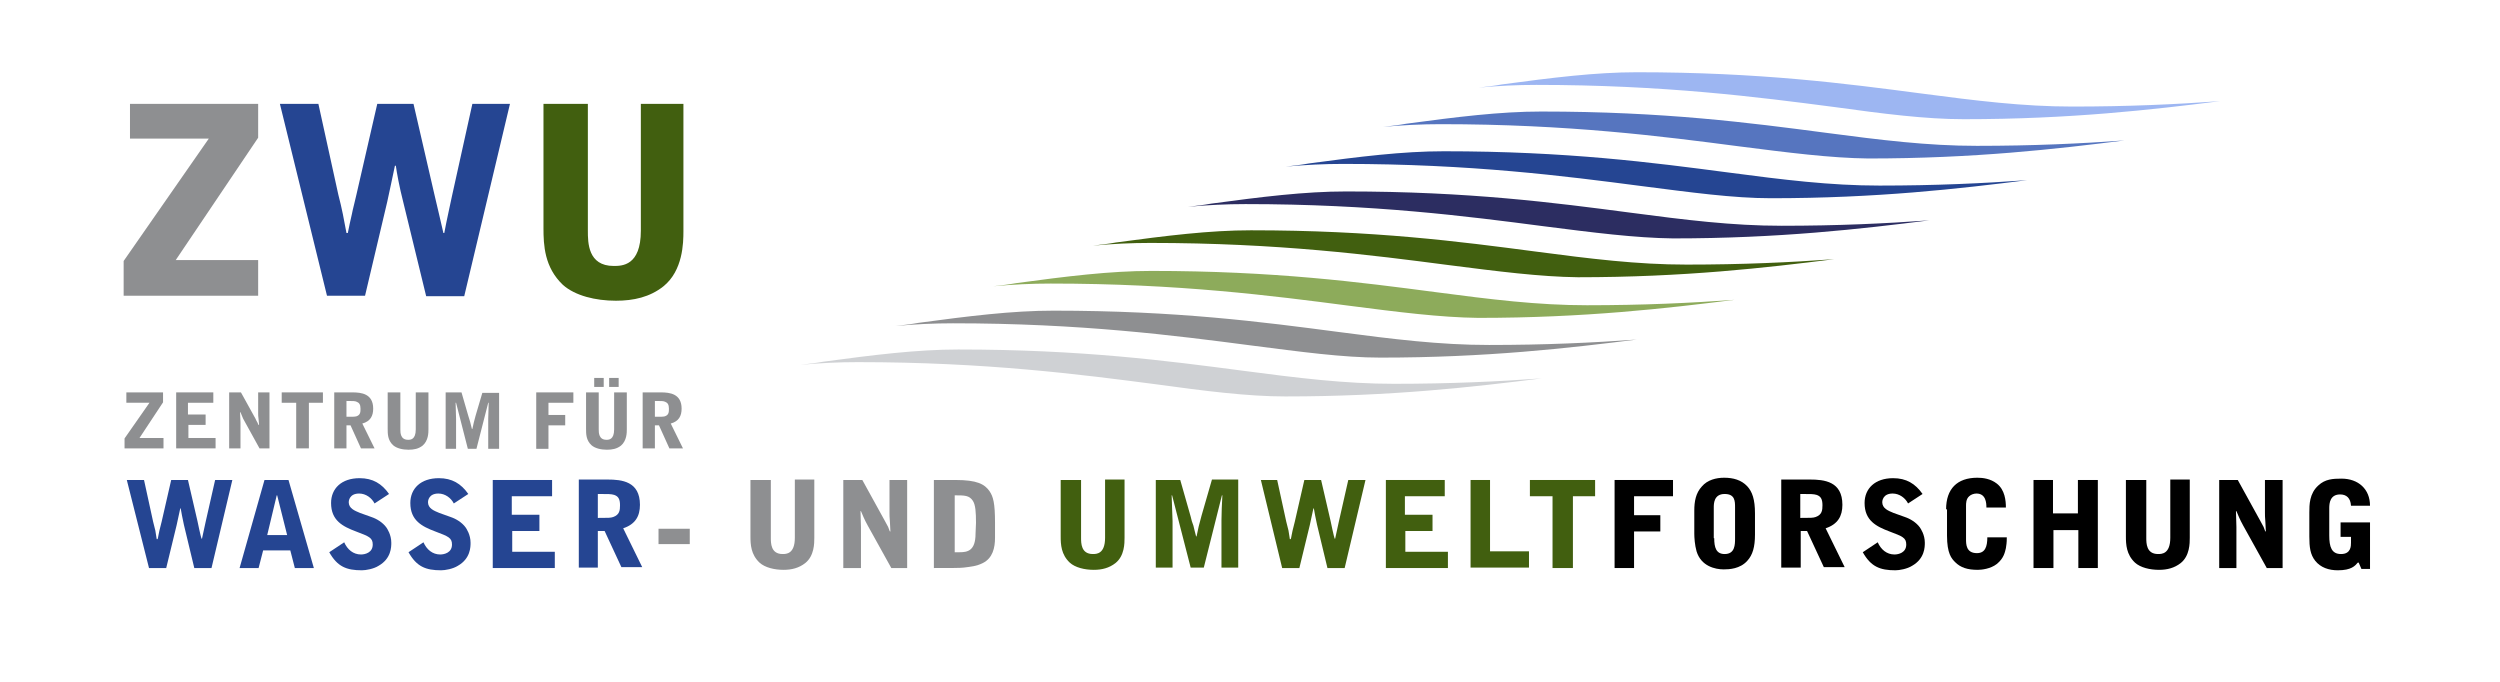 <svg viewBox="0 0 374 102" fill="none" xmlns="http://www.w3.org/2000/svg">
<path d="M21.546 71.806L22.901 78.02C22.968 78.223 23.172 79.169 23.239 79.371L23.443 80.655H23.578C23.646 80.52 23.782 79.574 23.849 79.371C23.917 79.169 24.12 78.223 24.188 78.02L25.611 71.806H28.118L29.541 77.953C29.541 78.02 30.083 80.52 30.15 80.587H30.218C30.354 79.912 30.76 78.088 30.76 78.088L32.183 71.806H34.758L31.641 84.978H29.066L27.508 78.493C27.305 77.547 27.102 76.534 27.034 76.061H26.966C26.898 76.467 26.492 78.155 26.424 78.561L24.866 84.978H22.291L18.971 71.806H21.546Z" fill="#254592"/>
<path d="M43.159 71.806L46.953 84.978H44.108L43.43 82.343H39.365L38.687 84.978H35.842L39.568 71.806H43.159ZM41.465 74.102H41.398L39.975 80.047H42.956L41.465 74.102Z" fill="#254592"/>
<path d="M56.032 75.318C55.626 74.507 54.745 73.832 53.729 73.832C52.238 73.832 52.17 74.98 52.17 75.115C52.17 76.061 53.051 76.399 53.864 76.737L55.558 77.344C56.371 77.615 57.252 78.155 57.794 78.898C57.929 79.101 58.539 79.979 58.539 81.195C58.539 81.803 58.539 83.559 56.642 84.64C55.897 85.113 54.745 85.315 54.135 85.315C51.831 85.315 50.476 84.775 49.257 82.613L51.493 81.127C51.967 82.208 52.848 82.951 54 82.951C54.609 82.951 55.761 82.681 55.761 81.465C55.761 80.452 55.219 80.249 53.254 79.506C51.289 78.763 49.528 77.885 49.528 75.25C49.528 73.089 51.086 71.535 53.796 71.535C55.761 71.535 57.116 72.346 58.2 73.899L56.032 75.318Z" fill="#254592"/>
<path d="M67.889 75.318C67.483 74.507 66.602 73.832 65.585 73.832C64.095 73.832 64.027 74.98 64.027 75.115C64.027 76.061 64.908 76.399 65.721 76.737L67.415 77.344C68.228 77.615 69.109 78.155 69.651 78.898C69.786 79.101 70.396 79.979 70.396 81.195C70.396 81.803 70.396 83.559 68.499 84.64C67.754 85.113 66.602 85.315 65.992 85.315C63.688 85.315 62.333 84.775 61.114 82.613L63.35 81.127C63.824 82.208 64.705 82.951 65.856 82.951C66.466 82.951 67.618 82.681 67.618 81.465C67.618 80.452 67.076 80.249 65.111 79.506C63.146 78.763 61.385 77.885 61.385 75.25C61.385 73.089 62.943 71.535 65.653 71.535C67.618 71.535 68.973 72.346 70.057 73.899L67.889 75.318Z" fill="#254592"/>
<path d="M73.716 71.806H82.592V74.237H76.562V77.007H80.695V79.439H76.629V82.546H82.998V84.978H73.716V71.806Z" fill="#254592"/>
<path d="M89.435 84.91H86.589V71.738H90.858C93.026 71.738 95.736 72.008 95.736 75.521C95.736 77.209 95.058 78.425 93.229 79.033L96.075 84.842H92.958L90.451 79.439H89.435V84.91ZM89.435 77.48C91.061 77.48 91.332 77.48 91.738 77.344C92.687 77.007 92.755 76.331 92.755 75.588C92.755 74.642 92.484 74.237 91.874 74.034C91.4 73.899 91.061 73.899 89.435 73.899V77.48Z" fill="#254592"/>
<path d="M98.514 79.101H103.189V81.398H98.514V79.101Z" fill="#8E8F91"/>
<path d="M112.336 71.805H115.317V80.452C115.317 81.262 115.317 82.883 117.078 82.883C117.62 82.883 118.908 82.883 118.908 80.452V71.738H121.821V80.452C121.821 81.262 121.821 83.154 120.466 84.234C119.517 84.978 118.433 85.248 117.214 85.248C115.859 85.248 114.436 84.91 113.623 84.167C112.336 82.951 112.268 81.465 112.268 80.249V71.805H112.336Z" fill="#8E8F91"/>
<path d="M126.225 71.806H129.003L132.391 77.953C132.526 78.223 132.729 78.561 132.865 78.831C132.933 78.966 133.068 79.439 133.136 79.506H133.204L133.136 78.155C133.068 77.277 133.068 77.142 133.068 76.669V71.806H135.711V84.978H133.339L129.816 78.628C129.545 78.088 129.477 78.088 128.8 76.467H128.732C128.732 76.872 128.8 78.493 128.8 78.831V84.978H126.157V71.806H126.225Z" fill="#8E8F91"/>
<path d="M139.776 71.806H142.96C146.145 71.806 147.296 72.414 148.042 73.494C148.584 74.305 148.855 75.251 148.855 78.223V80.452C148.855 81.938 148.516 83.492 147.025 84.235C146.077 84.708 145.264 84.775 144.18 84.91C143.773 84.978 141.944 84.978 139.708 84.978V71.806H139.776ZM142.757 82.614H143.57C144.722 82.614 145.941 82.411 145.941 79.844C145.941 79.371 146.009 78.696 146.009 78.223C146.009 76.669 145.941 75.521 145.535 74.913C144.993 74.102 144.315 74.102 142.825 74.102V82.614H142.757Z" fill="#8E8F91"/>
<path d="M158.747 71.805H161.728V80.452C161.728 81.262 161.728 82.883 163.489 82.883C164.032 82.883 165.319 82.883 165.319 80.452V71.738H168.232V80.452C168.232 81.262 168.232 83.154 166.877 84.234C165.929 84.978 164.845 85.248 163.625 85.248C162.27 85.248 160.847 84.91 160.034 84.167C158.747 82.951 158.679 81.465 158.679 80.249V71.805H158.747Z" fill="#415F0F"/>
<path d="M172.704 71.805H176.566L178.124 77.277C178.26 77.885 178.328 78.088 178.531 78.628C178.599 78.898 178.87 80.046 178.937 80.249H179.005C179.208 79.168 179.412 78.358 179.75 77.142L181.309 71.738H185.238V84.91H182.732V77.817C182.732 76.872 182.799 75.318 182.867 74.102H182.799L180.089 84.91H178.124L175.346 74.102H175.279C175.279 74.71 175.414 77.412 175.414 77.952V84.91H172.907V71.805H172.704Z" fill="#415F0F"/>
<path d="M191.065 71.806L192.42 78.02C192.488 78.223 192.691 79.169 192.759 79.371L192.962 80.655H193.098C193.166 80.52 193.301 79.574 193.369 79.371C193.437 79.169 193.64 78.223 193.708 78.02L195.13 71.806H197.637L199.06 77.953C199.06 78.02 199.602 80.52 199.67 80.587H199.738C199.873 79.912 200.28 78.088 200.28 78.088L201.703 71.806H204.277L201.161 84.978H198.586L197.028 78.493C196.824 77.547 196.621 76.534 196.553 76.061H196.486C196.418 76.467 196.011 78.155 195.944 78.561L194.385 84.978H191.811L188.626 71.806H191.065Z" fill="#415F0F"/>
<path d="M207.258 71.806H216.134V74.237H210.172V77.007H214.305V79.439H210.239V82.546H216.608V84.978H207.326V71.806H207.258Z" fill="#415F0F"/>
<path d="M219.928 71.806H222.909V82.478H228.736V84.91H219.996V71.806H219.928Z" fill="#415F0F"/>
<path d="M238.628 71.806V74.237H235.308V84.978H232.259V74.237H228.872V71.806H238.628Z" fill="#415F0F"/>
<path d="M241.542 71.806H250.282V74.237H244.455V77.075H248.385V79.506H244.455V84.978H241.542V71.806Z" fill="black"/>
<path d="M253.466 76.399C253.466 75.048 253.67 73.764 254.618 72.751C255.431 71.805 256.718 71.468 257.938 71.468C259.293 71.468 260.513 71.805 261.393 72.751C262.139 73.562 262.545 74.71 262.545 76.804V79.979C262.545 81.803 262.207 83.019 261.393 83.897C260.309 85.113 258.683 85.18 257.87 85.18C256.583 85.18 254.483 84.707 253.805 82.478C253.534 81.533 253.466 80.384 253.466 79.844V76.399ZM256.447 80.519C256.447 81.87 256.718 82.884 258.006 82.884C259.564 82.884 259.564 81.465 259.564 80.519V75.926C259.564 74.98 259.564 73.9 258.006 73.9C256.38 73.9 256.38 75.386 256.38 75.926V80.519H256.447Z" fill="black"/>
<path d="M269.321 84.91H266.475V71.738H270.743C272.912 71.738 275.622 72.008 275.622 75.521C275.622 77.209 274.944 78.425 273.115 79.033L275.961 84.842H272.844L270.337 79.439H269.388V84.91H269.321ZM269.321 77.48C270.947 77.48 271.218 77.48 271.624 77.344C272.573 77.007 272.641 76.331 272.641 75.588C272.641 74.642 272.37 74.237 271.76 74.034C271.286 73.899 270.947 73.899 269.321 73.899V77.48Z" fill="black"/>
<path d="M285.446 75.318C285.039 74.507 284.159 73.832 283.142 73.832C281.652 73.832 281.584 74.98 281.584 75.115C281.584 76.061 282.465 76.399 283.278 76.737L284.972 77.344C285.785 77.615 286.666 78.155 287.208 78.898C287.343 79.101 287.953 79.979 287.953 81.195C287.953 81.803 287.953 83.559 286.056 84.64C285.31 85.113 284.159 85.315 283.549 85.315C281.245 85.315 279.89 84.775 278.671 82.613L280.907 81.127C281.381 82.208 282.262 82.951 283.413 82.951C284.023 82.951 285.175 82.681 285.175 81.465C285.175 80.452 284.633 80.249 282.668 79.506C280.703 78.763 278.942 77.885 278.942 75.25C278.942 73.089 280.5 71.535 283.21 71.535C285.175 71.535 286.53 72.346 287.614 73.899L285.446 75.318Z" fill="black"/>
<path d="M291.137 76.196C291.137 73.156 292.763 71.468 295.812 71.468C296.625 71.468 297.777 71.603 298.726 72.346C299.945 73.292 300.081 74.913 300.081 75.926H297.167C297.167 75.251 297.1 73.832 295.677 73.832C295.338 73.832 294.864 73.967 294.593 74.237C294.118 74.643 294.118 75.318 294.118 75.656V80.654C294.118 81.398 294.118 82.749 295.745 82.749C296.964 82.749 297.303 81.803 297.303 80.384H300.216C300.216 81.33 300.149 81.465 300.081 82.005C299.945 82.546 299.81 83.492 298.726 84.37C297.777 85.113 296.422 85.248 295.88 85.248C294.322 85.248 293.305 84.91 292.492 84.1C291.95 83.559 291.273 82.816 291.273 80.114V76.196H291.137Z" fill="black"/>
<path d="M304.214 71.806H307.127V76.804H310.854V71.806H313.835V84.978H310.921V79.304H307.195V84.978H304.214V71.806Z" fill="black"/>
<path d="M318.103 71.805H321.084V80.452C321.084 81.262 321.084 82.883 322.846 82.883C323.388 82.883 324.675 82.883 324.675 80.452V71.738H327.589V80.452C327.589 81.262 327.589 83.154 326.234 84.234C325.285 84.978 324.201 85.248 322.982 85.248C321.626 85.248 320.204 84.91 319.391 84.167C318.103 82.951 318.035 81.465 318.035 80.249V71.805H318.103Z" fill="black"/>
<path d="M331.993 71.806H334.771L338.158 77.953C338.294 78.223 338.497 78.561 338.633 78.831C338.7 78.966 338.836 79.439 338.904 79.506H338.971L338.904 78.155C338.836 77.277 338.836 77.142 338.836 76.669V71.806H341.478V84.978H339.107L335.584 78.628C335.313 78.088 335.245 78.088 334.567 76.467H334.5C334.5 76.872 334.567 78.493 334.567 78.831V84.978H331.993V71.806Z" fill="black"/>
<path d="M345.476 76.669C345.476 75.521 345.476 73.832 346.831 72.616C347.847 71.671 348.999 71.603 350.286 71.603C352.793 71.603 354.555 73.157 354.555 75.656H351.709C351.641 74.508 351.032 73.967 350.083 73.967C348.592 73.967 348.457 75.251 348.457 75.994V80.114C348.457 81.803 348.796 82.884 350.218 82.884C351.709 82.884 351.709 81.668 351.709 81.195V80.317H350.151V78.155H354.555V85.113H353.267L352.861 84.167H352.725C352.319 84.64 351.777 85.316 349.744 85.316C348.389 85.316 347.17 84.91 346.357 83.897C345.611 82.951 345.476 81.871 345.476 80.249V76.669Z" fill="black"/>
<path d="M18.835 58.701H24.391V60.187L20.868 65.523H24.459V67.077H18.632V65.591L22.359 60.254H18.903V58.701H18.835Z" fill="#8E8F91"/>
<path d="M26.288 58.701H31.912V60.254H28.118V62.011H30.76V63.564H28.186V65.523H32.251V67.077H26.356V58.701H26.288Z" fill="#8E8F91"/>
<path d="M34.283 58.701H36.045L38.213 62.619C38.281 62.821 38.416 63.024 38.484 63.159C38.552 63.227 38.62 63.564 38.687 63.564H38.755L38.687 62.754C38.62 62.213 38.62 62.146 38.62 61.808V58.701H40.313V67.077H38.823L36.587 63.024C36.384 62.686 36.384 62.686 35.977 61.673H35.909C35.909 61.943 35.977 62.956 35.977 63.159V67.077H34.283V58.701Z" fill="#8E8F91"/>
<path d="M48.308 58.701V60.254H46.208V67.077H44.311V60.254H42.143V58.701H48.308Z" fill="#8E8F91"/>
<path d="M51.831 67.077H50.002V58.701H52.712C54.067 58.701 55.829 58.903 55.829 61.133C55.829 62.213 55.422 63.024 54.203 63.362L56.032 67.077H54L52.441 63.632H51.831V67.077ZM51.831 62.348C52.848 62.348 53.051 62.348 53.322 62.281C53.932 62.078 53.932 61.605 53.932 61.133C53.932 60.525 53.729 60.254 53.39 60.119C53.119 59.984 52.848 59.984 51.831 59.984V62.348Z" fill="#8E8F91"/>
<path d="M57.997 58.701H59.894V64.24C59.894 64.713 59.894 65.793 61.046 65.793C61.385 65.793 62.198 65.793 62.198 64.24V58.701H64.095V64.24C64.095 64.713 64.095 65.928 63.214 66.671C62.604 67.144 61.927 67.279 61.114 67.279C60.233 67.279 59.352 67.077 58.81 66.604C57.997 65.861 57.997 64.915 57.997 64.105V58.701Z" fill="#8E8F91"/>
<path d="M66.602 58.701H69.041L70.057 62.213C70.193 62.619 70.193 62.686 70.328 63.091C70.396 63.294 70.531 63.97 70.599 64.172H70.667C70.802 63.497 70.938 62.956 71.141 62.213L72.158 58.768H74.665V67.144H73.038V62.619C73.038 62.011 73.106 61.065 73.106 60.254H73.038L71.277 67.144H69.99L68.228 60.254H68.16C68.16 60.66 68.228 62.348 68.228 62.686V67.144H66.67V58.701H66.602Z" fill="#8E8F91"/>
<path d="M80.22 58.701H85.776V60.254H82.05V62.078H84.556V63.632H82.05V67.144H80.22V58.701Z" fill="#8E8F91"/>
<path d="M87.673 58.701H89.57V64.24C89.57 64.713 89.57 65.793 90.722 65.793C91.061 65.793 91.874 65.793 91.874 64.24V58.701H93.771V64.24C93.771 64.713 93.771 65.928 92.89 66.671C92.28 67.144 91.603 67.279 90.79 67.279C89.909 67.279 89.028 67.077 88.486 66.604C87.673 65.861 87.673 64.915 87.673 64.105V58.701ZM88.893 56.539H90.316V57.89H88.893V56.539ZM91.129 56.539H92.552V57.89H91.129V56.539Z" fill="#8E8F91"/>
<path d="M97.972 67.077H96.142V58.701H98.853C100.208 58.701 101.969 58.903 101.969 61.133C101.969 62.213 101.563 63.024 100.343 63.362L102.172 67.077H100.14L98.582 63.632H97.972V67.077ZM97.972 62.348C98.988 62.348 99.191 62.348 99.462 62.281C100.072 62.078 100.072 61.605 100.072 61.133C100.072 60.525 99.869 60.254 99.53 60.119C99.259 59.984 98.988 59.984 97.972 59.984V62.348Z" fill="#8E8F91"/>
<path d="M19.445 15.537H38.62V20.603L26.288 38.909H38.62V44.245H18.497V39.044L31.234 20.738H19.445V15.537Z" fill="#8E8F91"/>
<path d="M47.631 15.537L50.612 29.114C50.748 29.587 51.222 31.613 51.289 32.019L51.831 34.856H52.035C52.102 34.518 52.509 32.492 52.645 32.019C52.712 31.546 53.254 29.519 53.322 29.114L56.439 15.537H61.859L64.976 29.047C65.043 29.249 66.263 34.586 66.331 34.856H66.466C66.737 33.302 67.618 29.384 67.618 29.317L70.667 15.537H76.291L69.448 44.313H63.756L60.301 30.127C59.759 28.033 59.352 25.804 59.217 24.791H59.081C58.878 25.669 58.133 29.384 57.929 30.195L54.609 44.245H48.918L41.872 15.537H47.631Z" fill="#254592"/>
<path d="M81.372 15.537H87.944V34.518C87.944 36.274 87.944 39.787 91.806 39.787C93.026 39.787 95.871 39.787 95.871 34.518V15.537H102.24V34.586C102.24 36.342 102.172 40.462 99.259 42.827C97.226 44.448 94.787 44.988 92.145 44.988C89.096 44.988 86.047 44.245 84.218 42.624C81.44 39.99 81.304 36.68 81.304 34.113V15.537H81.372Z" fill="#415F0F"/>
<path d="M172.907 57.485C161.525 55.999 147.432 54.175 128.325 54.175C125.48 54.175 122.634 54.31 119.721 54.58C120.872 54.445 122.092 54.31 123.176 54.108C130.697 53.094 137.201 52.284 143.367 52.284C161.796 52.284 174.601 53.972 185.916 55.459C194.114 56.539 201.16 57.417 208.546 57.417C216.879 57.417 224.129 57.08 230.633 56.607C220.47 57.89 208.139 59.309 192.285 59.309C186.661 59.309 180.292 58.498 172.907 57.485Z" fill="#CFD1D4"/>
<path d="M187.136 51.675C175.753 50.189 161.66 48.365 142.554 48.365C139.708 48.365 136.862 48.501 133.949 48.771C135.101 48.636 136.32 48.501 137.404 48.298C144.925 47.285 151.429 46.474 157.595 46.474C176.024 46.474 188.829 48.163 200.144 49.649C208.342 50.73 215.389 51.608 222.774 51.608C231.108 51.608 238.357 51.27 244.862 50.797C234.699 52.081 222.367 53.499 206.513 53.499C200.889 53.499 194.521 52.621 187.136 51.675Z" fill="#8E8F91"/>
<path d="M201.77 45.731C190.388 44.245 176.295 42.421 157.188 42.421C154.343 42.421 151.497 42.556 148.584 42.827C149.736 42.691 150.955 42.556 152.039 42.354C159.56 41.34 166.064 40.53 172.23 40.53C190.659 40.53 203.464 42.218 214.779 43.705C222.977 44.785 230.024 45.664 237.409 45.664C245.742 45.664 252.992 45.326 259.496 44.853C249.333 46.136 237.002 47.555 221.148 47.555C215.457 47.487 209.088 46.677 201.77 45.731Z" fill="#8DAB5B"/>
<path d="M216.676 39.652C205.293 38.166 191.201 36.342 172.094 36.342C169.249 36.342 166.403 36.477 163.489 36.747C164.641 36.612 165.861 36.477 166.945 36.275C174.466 35.261 180.97 34.451 187.136 34.451C205.564 34.451 218.37 36.139 229.685 37.626C237.883 38.706 244.929 39.584 252.314 39.584C260.648 39.584 267.898 39.247 274.402 38.774C264.239 40.057 251.908 41.476 236.054 41.476C230.43 41.408 224.061 40.598 216.676 39.652Z" fill="#415F0F"/>
<path d="M230.904 33.842C219.522 32.356 205.429 30.532 186.322 30.532C183.477 30.532 180.631 30.668 177.718 30.938C178.87 30.803 180.089 30.668 181.173 30.465C188.694 29.452 195.198 28.641 201.364 28.641C219.793 28.641 232.598 30.33 243.913 31.816C252.111 32.897 259.158 33.775 266.543 33.775C274.876 33.775 282.126 33.437 288.63 32.964C278.467 34.248 266.136 35.666 250.282 35.666C244.658 35.599 238.289 34.788 230.904 33.842Z" fill="#2C2D61"/>
<path d="M245.539 27.831C234.157 26.345 220.064 24.521 200.957 24.521C198.112 24.521 195.266 24.656 192.353 24.926C193.504 24.791 194.724 24.656 195.808 24.453C203.329 23.44 209.833 22.629 215.999 22.629C234.428 22.629 247.233 24.318 258.548 25.804C266.746 26.885 273.792 27.763 281.178 27.763C289.511 27.763 296.761 27.425 303.265 26.953C293.102 28.236 280.771 29.655 264.917 29.655C259.293 29.655 252.924 28.776 245.539 27.831Z" fill="#254592"/>
<path d="M260.106 21.886C248.724 20.4 234.631 18.576 215.524 18.576C212.679 18.576 209.833 18.712 206.92 18.982C208.071 18.847 209.291 18.712 210.375 18.509C217.896 17.496 224.4 16.685 230.566 16.685C248.995 16.685 261.8 18.374 273.115 19.86C281.313 20.941 288.359 21.819 295.745 21.819C304.078 21.819 311.328 21.481 317.832 21.008C307.669 22.292 295.338 23.71 279.484 23.71C273.86 23.643 267.491 22.832 260.106 21.886Z" fill="#5675BF"/>
<path d="M274.402 16.009C263.02 14.523 248.927 12.7 229.82 12.7C226.975 12.7 224.129 12.835 221.216 13.105C222.367 12.97 223.587 12.835 224.671 12.632C232.192 11.619 238.696 10.808 244.862 10.808C263.291 10.808 276.096 12.497 287.411 13.983C295.609 15.064 302.655 15.942 310.041 15.942C318.374 15.942 325.624 15.604 332.128 15.131C321.965 16.415 309.634 17.833 293.78 17.833C288.088 17.833 281.72 17.023 274.402 16.009Z" fill="#9DB6F2"/>
</svg>
